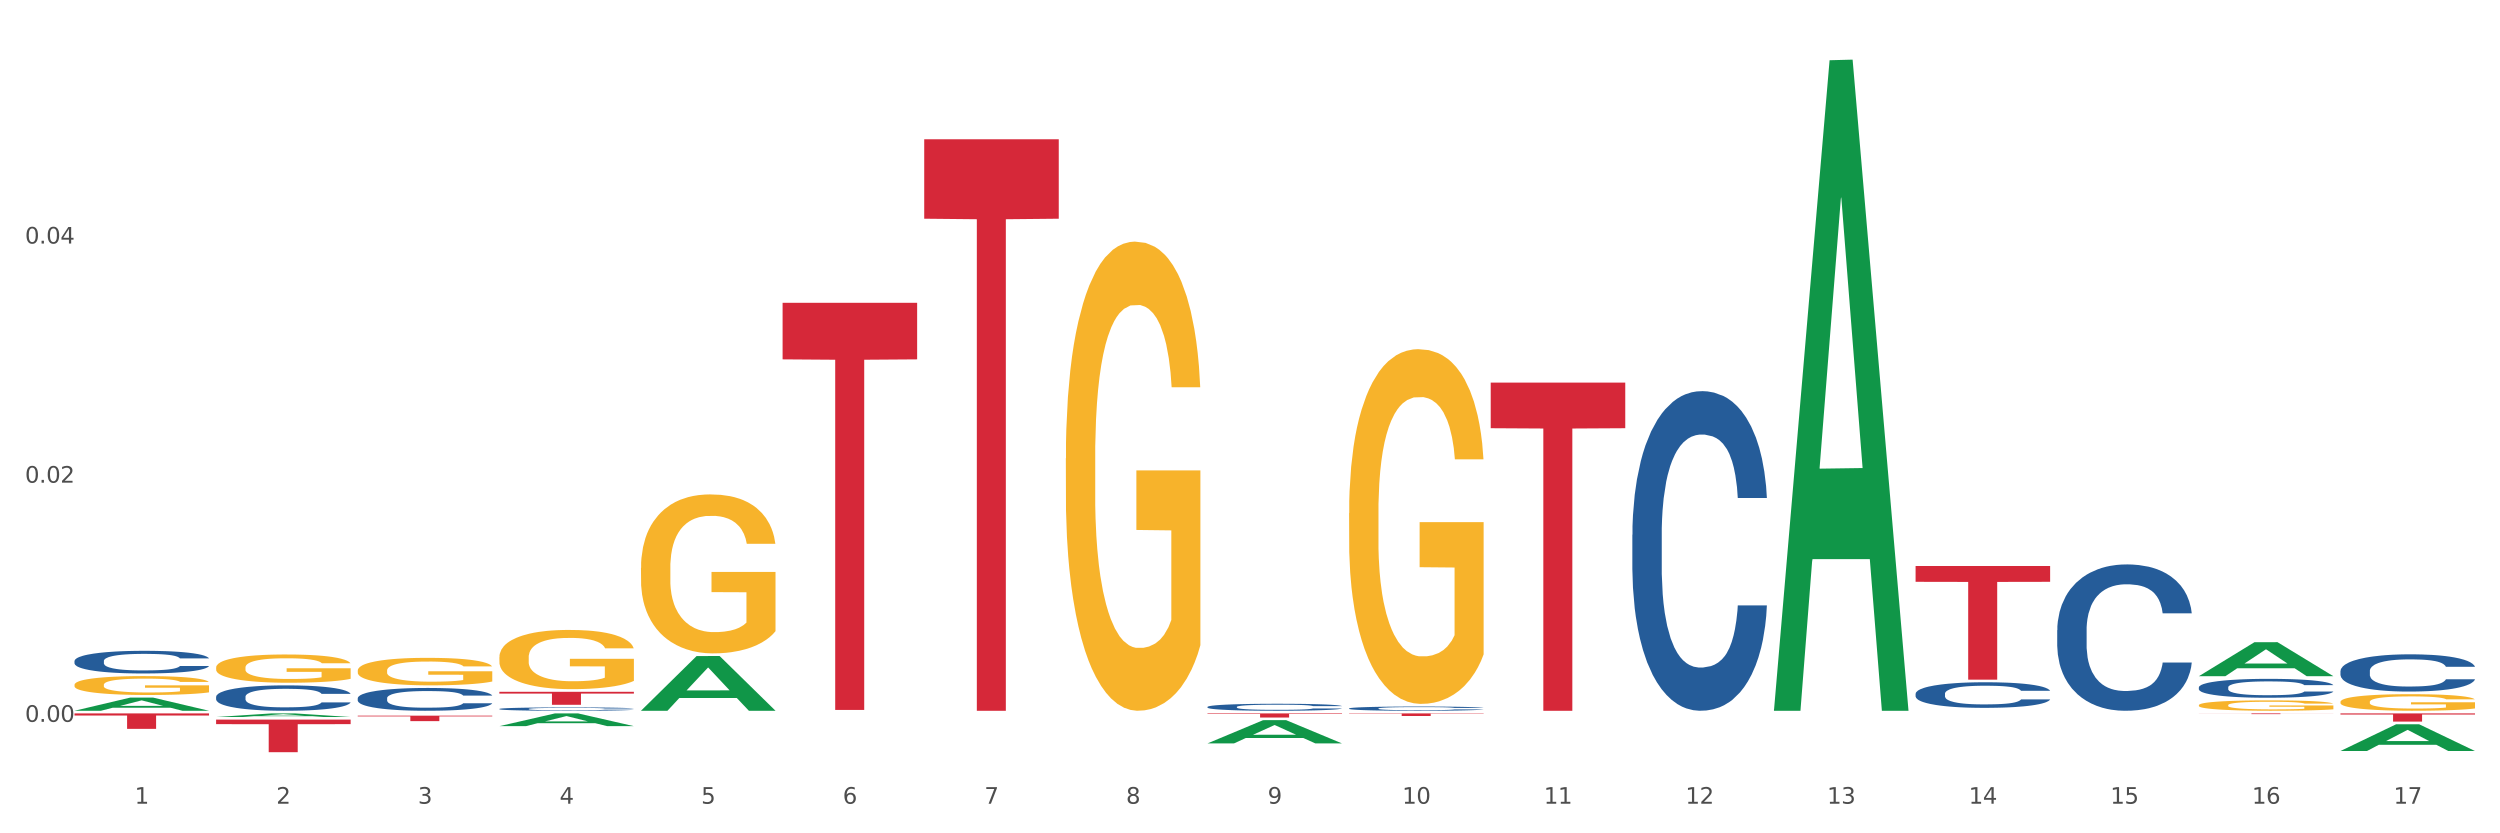 <?xml version="1.0" encoding="utf-8" standalone="no"?>
<!DOCTYPE svg PUBLIC "-//W3C//DTD SVG 1.1//EN"
  "http://www.w3.org/Graphics/SVG/1.1/DTD/svg11.dtd">
<svg xmlns:xlink="http://www.w3.org/1999/xlink" width="1080pt" height="360pt" viewBox="0 0 1080 360" xmlns="http://www.w3.org/2000/svg" version="1.1">
 <rect x="0" y="0" width="1080" height="360" fill="#333333" stroke="none"/>
 <defs>
  <style type="text/css">*{stroke-linejoin: round; stroke-linecap: butt}</style>
 </defs>
 <g id="figure_1">
  <g id="patch_1">
   <path d="M 0 360 
L 1080 360 
L 1080 0 
L 0 0 
z
" style="fill: #ffffff; stroke: #ffffff; stroke-linejoin: miter"/>
  </g>
  <g id="axes_1">
   <g id="matplotlib.axis_1">
    <g id="xtick_1">
     <g id="text_1">
      <!-- 1 -->
      <g style="fill: #4d4d4d" transform="translate(58.182 347.204) scale(0.096 -0.096)">
       <defs>
        <path id="DejaVuSans-31" d="M 794 531 
L 1825 531 
L 1825 4091 
L 703 3866 
L 703 4441 
L 1819 4666 
L 2450 4666 
L 2450 531 
L 3481 531 
L 3481 0 
L 794 0 
L 794 531 
z
" transform="scale(0.016)"/>
       </defs>
       <use xlink:href="#DejaVuSans-31"/>
      </g>
     </g>
    </g>
    <g id="xtick_2">
     <g id="text_2">
      <!-- 2 -->
      <g style="fill: #4d4d4d" transform="translate(119.364 347.204) scale(0.096 -0.096)">
       <defs>
        <path id="DejaVuSans-32" d="M 1228 531 
L 3431 531 
L 3431 0 
L 469 0 
L 469 531 
Q 828 903 1448 1529 
Q 2069 2156 2228 2338 
Q 2531 2678 2651 2914 
Q 2772 3150 2772 3378 
Q 2772 3750 2511 3984 
Q 2250 4219 1831 4219 
Q 1534 4219 1204 4116 
Q 875 4013 500 3803 
L 500 4441 
Q 881 4594 1212 4672 
Q 1544 4750 1819 4750 
Q 2544 4750 2975 4387 
Q 3406 4025 3406 3419 
Q 3406 3131 3298 2873 
Q 3191 2616 2906 2266 
Q 2828 2175 2409 1742 
Q 1991 1309 1228 531 
z
" transform="scale(0.016)"/>
       </defs>
       <use xlink:href="#DejaVuSans-32"/>
      </g>
     </g>
    </g>
    <g id="xtick_3">
     <g id="text_3">
      <!-- 3 -->
      <g style="fill: #4d4d4d" transform="translate(180.545 347.204) scale(0.096 -0.096)">
       <defs>
        <path id="DejaVuSans-33" d="M 2597 2516 
Q 3050 2419 3304 2112 
Q 3559 1806 3559 1356 
Q 3559 666 3084 287 
Q 2609 -91 1734 -91 
Q 1441 -91 1130 -33 
Q 819 25 488 141 
L 488 750 
Q 750 597 1062 519 
Q 1375 441 1716 441 
Q 2309 441 2620 675 
Q 2931 909 2931 1356 
Q 2931 1769 2642 2001 
Q 2353 2234 1838 2234 
L 1294 2234 
L 1294 2753 
L 1863 2753 
Q 2328 2753 2575 2939 
Q 2822 3125 2822 3475 
Q 2822 3834 2567 4026 
Q 2313 4219 1838 4219 
Q 1578 4219 1281 4162 
Q 984 4106 628 3988 
L 628 4550 
Q 988 4650 1302 4700 
Q 1616 4750 1894 4750 
Q 2613 4750 3031 4423 
Q 3450 4097 3450 3541 
Q 3450 3153 3228 2886 
Q 3006 2619 2597 2516 
z
" transform="scale(0.016)"/>
       </defs>
       <use xlink:href="#DejaVuSans-33"/>
      </g>
     </g>
    </g>
    <g id="xtick_4">
     <g id="text_4">
      <!-- 4 -->
      <g style="fill: #4d4d4d" transform="translate(241.726 347.204) scale(0.096 -0.096)">
       <defs>
        <path id="DejaVuSans-34" d="M 2419 4116 
L 825 1625 
L 2419 1625 
L 2419 4116 
z
M 2253 4666 
L 3047 4666 
L 3047 1625 
L 3713 1625 
L 3713 1100 
L 3047 1100 
L 3047 0 
L 2419 0 
L 2419 1100 
L 313 1100 
L 313 1709 
L 2253 4666 
z
" transform="scale(0.016)"/>
       </defs>
       <use xlink:href="#DejaVuSans-34"/>
      </g>
     </g>
    </g>
    <g id="xtick_5">
     <g id="text_5">
      <!-- 5 -->
      <g style="fill: #4d4d4d" transform="translate(302.908 347.204) scale(0.096 -0.096)">
       <defs>
        <path id="DejaVuSans-35" d="M 691 4666 
L 3169 4666 
L 3169 4134 
L 1269 4134 
L 1269 2991 
Q 1406 3038 1543 3061 
Q 1681 3084 1819 3084 
Q 2600 3084 3056 2656 
Q 3513 2228 3513 1497 
Q 3513 744 3044 326 
Q 2575 -91 1722 -91 
Q 1428 -91 1123 -41 
Q 819 9 494 109 
L 494 744 
Q 775 591 1075 516 
Q 1375 441 1709 441 
Q 2250 441 2565 725 
Q 2881 1009 2881 1497 
Q 2881 1984 2565 2268 
Q 2250 2553 1709 2553 
Q 1456 2553 1204 2497 
Q 953 2441 691 2322 
L 691 4666 
z
" transform="scale(0.016)"/>
       </defs>
       <use xlink:href="#DejaVuSans-35"/>
      </g>
     </g>
    </g>
    <g id="xtick_6">
     <g id="text_6">
      <!-- 6 -->
      <g style="fill: #4d4d4d" transform="translate(364.089 347.204) scale(0.096 -0.096)">
       <defs>
        <path id="DejaVuSans-36" d="M 2113 2584 
Q 1688 2584 1439 2293 
Q 1191 2003 1191 1497 
Q 1191 994 1439 701 
Q 1688 409 2113 409 
Q 2538 409 2786 701 
Q 3034 994 3034 1497 
Q 3034 2003 2786 2293 
Q 2538 2584 2113 2584 
z
M 3366 4563 
L 3366 3988 
Q 3128 4100 2886 4159 
Q 2644 4219 2406 4219 
Q 1781 4219 1451 3797 
Q 1122 3375 1075 2522 
Q 1259 2794 1537 2939 
Q 1816 3084 2150 3084 
Q 2853 3084 3261 2657 
Q 3669 2231 3669 1497 
Q 3669 778 3244 343 
Q 2819 -91 2113 -91 
Q 1303 -91 875 529 
Q 447 1150 447 2328 
Q 447 3434 972 4092 
Q 1497 4750 2381 4750 
Q 2619 4750 2861 4703 
Q 3103 4656 3366 4563 
z
" transform="scale(0.016)"/>
       </defs>
       <use xlink:href="#DejaVuSans-36"/>
      </g>
     </g>
    </g>
    <g id="xtick_7">
     <g id="text_7">
      <!-- 7 -->
      <g style="fill: #4d4d4d" transform="translate(425.271 347.204) scale(0.096 -0.096)">
       <defs>
        <path id="DejaVuSans-37" d="M 525 4666 
L 3525 4666 
L 3525 4397 
L 1831 0 
L 1172 0 
L 2766 4134 
L 525 4134 
L 525 4666 
z
" transform="scale(0.016)"/>
       </defs>
       <use xlink:href="#DejaVuSans-37"/>
      </g>
     </g>
    </g>
    <g id="xtick_8">
     <g id="text_8">
      <!-- 8 -->
      <g style="fill: #4d4d4d" transform="translate(486.452 347.204) scale(0.096 -0.096)">
       <defs>
        <path id="DejaVuSans-38" d="M 2034 2216 
Q 1584 2216 1326 1975 
Q 1069 1734 1069 1313 
Q 1069 891 1326 650 
Q 1584 409 2034 409 
Q 2484 409 2743 651 
Q 3003 894 3003 1313 
Q 3003 1734 2745 1975 
Q 2488 2216 2034 2216 
z
M 1403 2484 
Q 997 2584 770 2862 
Q 544 3141 544 3541 
Q 544 4100 942 4425 
Q 1341 4750 2034 4750 
Q 2731 4750 3128 4425 
Q 3525 4100 3525 3541 
Q 3525 3141 3298 2862 
Q 3072 2584 2669 2484 
Q 3125 2378 3379 2068 
Q 3634 1759 3634 1313 
Q 3634 634 3220 271 
Q 2806 -91 2034 -91 
Q 1263 -91 848 271 
Q 434 634 434 1313 
Q 434 1759 690 2068 
Q 947 2378 1403 2484 
z
M 1172 3481 
Q 1172 3119 1398 2916 
Q 1625 2713 2034 2713 
Q 2441 2713 2670 2916 
Q 2900 3119 2900 3481 
Q 2900 3844 2670 4047 
Q 2441 4250 2034 4250 
Q 1625 4250 1398 4047 
Q 1172 3844 1172 3481 
z
" transform="scale(0.016)"/>
       </defs>
       <use xlink:href="#DejaVuSans-38"/>
      </g>
     </g>
    </g>
    <g id="xtick_9">
     <g id="text_9">
      <!-- 9 -->
      <g style="fill: #4d4d4d" transform="translate(547.634 347.204) scale(0.096 -0.096)">
       <defs>
        <path id="DejaVuSans-39" d="M 703 97 
L 703 672 
Q 941 559 1184 500 
Q 1428 441 1663 441 
Q 2288 441 2617 861 
Q 2947 1281 2994 2138 
Q 2813 1869 2534 1725 
Q 2256 1581 1919 1581 
Q 1219 1581 811 2004 
Q 403 2428 403 3163 
Q 403 3881 828 4315 
Q 1253 4750 1959 4750 
Q 2769 4750 3195 4129 
Q 3622 3509 3622 2328 
Q 3622 1225 3098 567 
Q 2575 -91 1691 -91 
Q 1453 -91 1209 -44 
Q 966 3 703 97 
z
M 1959 2075 
Q 2384 2075 2632 2365 
Q 2881 2656 2881 3163 
Q 2881 3666 2632 3958 
Q 2384 4250 1959 4250 
Q 1534 4250 1286 3958 
Q 1038 3666 1038 3163 
Q 1038 2656 1286 2365 
Q 1534 2075 1959 2075 
z
" transform="scale(0.016)"/>
       </defs>
       <use xlink:href="#DejaVuSans-39"/>
      </g>
     </g>
    </g>
    <g id="xtick_10">
     <g id="text_10">
      <!-- 10 -->
      <g style="fill: #4d4d4d" transform="translate(605.761 347.204) scale(0.096 -0.096)">
       <defs>
        <path id="DejaVuSans-30" d="M 2034 4250 
Q 1547 4250 1301 3770 
Q 1056 3291 1056 2328 
Q 1056 1369 1301 889 
Q 1547 409 2034 409 
Q 2525 409 2770 889 
Q 3016 1369 3016 2328 
Q 3016 3291 2770 3770 
Q 2525 4250 2034 4250 
z
M 2034 4750 
Q 2819 4750 3233 4129 
Q 3647 3509 3647 2328 
Q 3647 1150 3233 529 
Q 2819 -91 2034 -91 
Q 1250 -91 836 529 
Q 422 1150 422 2328 
Q 422 3509 836 4129 
Q 1250 4750 2034 4750 
z
" transform="scale(0.016)"/>
       </defs>
       <use xlink:href="#DejaVuSans-31"/>
       <use xlink:href="#DejaVuSans-30" transform="translate(63.623 0)"/>
      </g>
     </g>
    </g>
    <g id="xtick_11">
     <g id="text_11">
      <!-- 11 -->
      <g style="fill: #4d4d4d" transform="translate(666.942 347.204) scale(0.096 -0.096)">
       <use xlink:href="#DejaVuSans-31"/>
       <use xlink:href="#DejaVuSans-31" transform="translate(63.623 0)"/>
      </g>
     </g>
    </g>
    <g id="xtick_12">
     <g id="text_12">
      <!-- 12 -->
      <g style="fill: #4d4d4d" transform="translate(728.124 347.204) scale(0.096 -0.096)">
       <use xlink:href="#DejaVuSans-31"/>
       <use xlink:href="#DejaVuSans-32" transform="translate(63.623 0)"/>
      </g>
     </g>
    </g>
    <g id="xtick_13">
     <g id="text_13">
      <!-- 13 -->
      <g style="fill: #4d4d4d" transform="translate(789.305 347.204) scale(0.096 -0.096)">
       <use xlink:href="#DejaVuSans-31"/>
       <use xlink:href="#DejaVuSans-33" transform="translate(63.623 0)"/>
      </g>
     </g>
    </g>
    <g id="xtick_14">
     <g id="text_14">
      <!-- 14 -->
      <g style="fill: #4d4d4d" transform="translate(850.487 347.204) scale(0.096 -0.096)">
       <use xlink:href="#DejaVuSans-31"/>
       <use xlink:href="#DejaVuSans-34" transform="translate(63.623 0)"/>
      </g>
     </g>
    </g>
    <g id="xtick_15">
     <g id="text_15">
      <!-- 15 -->
      <g style="fill: #4d4d4d" transform="translate(911.668 347.204) scale(0.096 -0.096)">
       <use xlink:href="#DejaVuSans-31"/>
       <use xlink:href="#DejaVuSans-35" transform="translate(63.623 0)"/>
      </g>
     </g>
    </g>
    <g id="xtick_16">
     <g id="text_16">
      <!-- 16 -->
      <g style="fill: #4d4d4d" transform="translate(972.849 347.204) scale(0.096 -0.096)">
       <use xlink:href="#DejaVuSans-31"/>
       <use xlink:href="#DejaVuSans-36" transform="translate(63.623 0)"/>
      </g>
     </g>
    </g>
    <g id="xtick_17">
     <g id="text_17">
      <!-- 17 -->
      <g style="fill: #4d4d4d" transform="translate(1034.031 347.204) scale(0.096 -0.096)">
       <use xlink:href="#DejaVuSans-31"/>
       <use xlink:href="#DejaVuSans-37" transform="translate(63.623 0)"/>
      </g>
     </g>
    </g>
    <g id="xtick_18"/>
    <g id="xtick_19"/>
    <g id="xtick_20"/>
    <g id="xtick_21"/>
    <g id="xtick_22"/>
    <g id="xtick_23"/>
    <g id="xtick_24"/>
    <g id="xtick_25"/>
    <g id="xtick_26"/>
    <g id="xtick_27"/>
    <g id="xtick_28"/>
    <g id="xtick_29"/>
    <g id="xtick_30"/>
    <g id="xtick_31"/>
    <g id="xtick_32"/>
    <g id="xtick_33"/>
   </g>
   <g id="matplotlib.axis_2">
    <g id="ytick_1">
     <g id="text_18">
      <!-- 0.00 -->
      <g style="fill: #4d4d4d" transform="translate(10.8 311.829) scale(0.096 -0.096)">
       <defs>
        <path id="DejaVuSans-2e" d="M 684 794 
L 1344 794 
L 1344 0 
L 684 0 
L 684 794 
z
" transform="scale(0.016)"/>
       </defs>
       <use xlink:href="#DejaVuSans-30"/>
       <use xlink:href="#DejaVuSans-2e" transform="translate(63.623 0)"/>
       <use xlink:href="#DejaVuSans-30" transform="translate(95.41 0)"/>
       <use xlink:href="#DejaVuSans-30" transform="translate(159.033 0)"/>
      </g>
     </g>
    </g>
    <g id="ytick_2">
     <g id="text_19">
      <!-- 0.02 -->
      <g style="fill: #4d4d4d" transform="translate(10.8 208.525) scale(0.096 -0.096)">
       <use xlink:href="#DejaVuSans-30"/>
       <use xlink:href="#DejaVuSans-2e" transform="translate(63.623 0)"/>
       <use xlink:href="#DejaVuSans-30" transform="translate(95.41 0)"/>
       <use xlink:href="#DejaVuSans-32" transform="translate(159.033 0)"/>
      </g>
     </g>
    </g>
    <g id="ytick_3">
     <g id="text_20">
      <!-- 0.04 -->
      <g style="fill: #4d4d4d" transform="translate(10.8 105.221) scale(0.096 -0.096)">
       <use xlink:href="#DejaVuSans-30"/>
       <use xlink:href="#DejaVuSans-2e" transform="translate(63.623 0)"/>
       <use xlink:href="#DejaVuSans-30" transform="translate(95.41 0)"/>
       <use xlink:href="#DejaVuSans-34" transform="translate(159.033 0)"/>
      </g>
     </g>
    </g>
    <g id="ytick_4"/>
    <g id="ytick_5"/>
    <g id="ytick_6"/>
   </g>
   <g id="PolyCollection_1">
    <path d="M 582.808 308.182 
L 640.93 308.182 
L 640.93 308.339 
L 618.067 308.34 
L 618.067 309.311 
L 605.533 309.311 
L 605.533 308.34 
L 582.808 308.339 
L 582.808 308.183 
L 582.808 308.182 
z
" clip-path="url(#pbb497ce489)" style="fill: #d62839"/>
    <path d="M 827.533 244.524 
L 885.656 244.524 
L 885.656 251.344 
L 862.792 251.39 
L 862.792 293.603 
L 850.259 293.603 
L 850.259 251.39 
L 827.533 251.344 
L 827.533 244.57 
L 827.533 244.524 
z
" clip-path="url(#pbb497ce489)" style="fill: #d62839"/>
    <path d="M 643.989 165.286 
L 702.112 165.286 
L 702.112 184.987 
L 679.248 185.12 
L 679.248 307.052 
L 666.715 307.052 
L 666.715 185.12 
L 643.989 184.987 
L 643.989 165.419 
L 643.989 165.286 
z
" clip-path="url(#pbb497ce489)" style="fill: #d62839"/>
    <path d="M 949.896 308.182 
L 1008.019 308.182 
L 1008.019 308.227 
L 985.155 308.228 
L 985.155 308.508 
L 972.622 308.508 
L 972.622 308.228 
L 949.896 308.227 
L 949.896 308.182 
L 949.896 308.182 
z
" clip-path="url(#pbb497ce489)" style="fill: #d62839"/>
    <path d="M 154.538 289.679 
L 154.606 289.668 
L 154.606 289.277 
L 154.744 288.941 
L 155.43 288.127 
L 156.459 287.454 
L 157.214 287.096 
L 157.969 286.803 
L 158.861 286.511 
L 159.959 286.207 
L 161.949 285.762 
L 163.184 285.534 
L 164.694 285.295 
L 167.439 284.948 
L 169.429 284.753 
L 171.487 284.59 
L 174.85 284.395 
L 177.046 284.308 
L 179.379 284.243 
L 182.192 284.2 
L 184.32 284.189 
L 188.986 284.221 
L 192.966 284.319 
L 194.887 284.395 
L 197.358 284.525 
L 198.661 284.612 
L 200.789 284.785 
L 202.985 285.013 
L 204.494 285.209 
L 206.759 285.577 
L 208.474 285.946 
L 210.053 286.402 
L 210.876 286.717 
L 211.494 287.01 
L 212.043 287.346 
L 212.592 287.878 
L 200.24 287.878 
L 199.759 287.498 
L 199.005 287.14 
L 197.907 286.793 
L 196.946 286.576 
L 195.299 286.304 
L 193.789 286.131 
L 192.211 286.001 
L 190.29 285.892 
L 188.78 285.838 
L 186.653 285.794 
L 182.467 285.805 
L 179.653 285.892 
L 177.732 286.001 
L 176.497 286.098 
L 175.399 286.207 
L 174.164 286.359 
L 172.723 286.586 
L 171.693 286.793 
L 170.664 287.053 
L 169.84 287.313 
L 169.086 287.617 
L 168.468 287.943 
L 167.988 288.279 
L 167.576 288.691 
L 167.233 289.375 
L 167.233 290.861 
L 167.37 291.198 
L 167.713 291.642 
L 168.125 291.979 
L 168.811 292.38 
L 169.429 292.651 
L 170.595 293.042 
L 171.899 293.368 
L 172.928 293.574 
L 173.958 293.747 
L 175.742 293.986 
L 177.732 294.181 
L 179.447 294.301 
L 181.781 294.409 
L 183.359 294.452 
L 184.731 294.474 
L 188.094 294.474 
L 190.495 294.442 
L 193.172 294.366 
L 195.23 294.268 
L 196.946 294.149 
L 198.867 293.953 
L 200.102 293.769 
L 200.102 291.501 
L 185.006 291.491 
L 185.006 289.982 
L 212.66 289.982 
L 212.66 294.409 
L 211.494 294.637 
L 210.19 294.843 
L 208.817 295.028 
L 206.759 295.255 
L 204.288 295.472 
L 202.092 295.624 
L 199.759 295.754 
L 197.014 295.874 
L 193.446 295.982 
L 191.25 296.026 
L 188.505 296.058 
L 185.28 296.069 
L 182.467 296.047 
L 179.722 295.993 
L 176.84 295.895 
L 174.026 295.754 
L 171.899 295.613 
L 169.772 295.44 
L 167.507 295.212 
L 165.723 294.995 
L 164.351 294.8 
L 162.841 294.55 
L 161.194 294.225 
L 159.959 293.932 
L 158.861 293.628 
L 157.694 293.237 
L 156.871 292.901 
L 156.048 292.478 
L 155.567 292.163 
L 155.018 291.675 
L 154.606 290.991 
L 154.538 289.679 
z
" clip-path="url(#pbb497ce489)" style="fill: #f7b32b"/>
    <path d="M 215.719 283.954 
L 215.788 283.931 
L 215.788 283.09 
L 215.925 282.365 
L 216.611 280.613 
L 217.641 279.164 
L 218.395 278.392 
L 219.15 277.761 
L 220.042 277.13 
L 221.14 276.476 
L 223.13 275.518 
L 224.366 275.027 
L 225.875 274.513 
L 228.62 273.765 
L 230.61 273.344 
L 232.669 272.994 
L 236.031 272.573 
L 238.227 272.386 
L 240.56 272.246 
L 243.374 272.153 
L 245.501 272.129 
L 250.167 272.199 
L 254.147 272.41 
L 256.069 272.573 
L 258.539 272.854 
L 259.843 273.041 
L 261.97 273.415 
L 264.166 273.905 
L 265.676 274.326 
L 267.94 275.121 
L 269.656 275.915 
L 271.234 276.897 
L 272.057 277.574 
L 272.675 278.205 
L 273.224 278.93 
L 273.773 280.075 
L 261.421 280.075 
L 260.941 279.257 
L 260.186 278.486 
L 259.088 277.738 
L 258.127 277.271 
L 256.48 276.686 
L 254.971 276.312 
L 253.392 276.032 
L 251.471 275.798 
L 249.961 275.681 
L 247.834 275.588 
L 243.648 275.611 
L 240.835 275.798 
L 238.913 276.032 
L 237.678 276.242 
L 236.58 276.476 
L 235.345 276.803 
L 233.904 277.294 
L 232.875 277.738 
L 231.845 278.299 
L 231.022 278.86 
L 230.267 279.514 
L 229.649 280.215 
L 229.169 280.94 
L 228.757 281.828 
L 228.414 283.3 
L 228.414 286.502 
L 228.551 287.226 
L 228.895 288.184 
L 229.306 288.909 
L 229.993 289.774 
L 230.61 290.358 
L 231.777 291.199 
L 233.08 291.9 
L 234.11 292.344 
L 235.139 292.718 
L 236.923 293.232 
L 238.913 293.653 
L 240.629 293.91 
L 242.962 294.144 
L 244.54 294.237 
L 245.913 294.284 
L 249.275 294.284 
L 251.677 294.214 
L 254.353 294.05 
L 256.412 293.84 
L 258.127 293.583 
L 260.049 293.162 
L 261.284 292.765 
L 261.284 287.881 
L 246.187 287.857 
L 246.187 284.609 
L 273.842 284.609 
L 273.842 294.144 
L 272.675 294.634 
L 271.371 295.078 
L 269.999 295.476 
L 267.94 295.967 
L 265.47 296.434 
L 263.274 296.761 
L 260.941 297.042 
L 258.196 297.299 
L 254.628 297.532 
L 252.432 297.626 
L 249.687 297.696 
L 246.462 297.719 
L 243.648 297.673 
L 240.903 297.556 
L 238.021 297.345 
L 235.208 297.042 
L 233.08 296.738 
L 230.953 296.364 
L 228.689 295.873 
L 226.905 295.406 
L 225.532 294.985 
L 224.022 294.447 
L 222.376 293.746 
L 221.14 293.115 
L 220.042 292.461 
L 218.876 291.62 
L 218.052 290.895 
L 217.229 289.984 
L 216.749 289.306 
L 216.2 288.254 
L 215.788 286.782 
L 215.719 283.954 
z
" clip-path="url(#pbb497ce489)" style="fill: #f7b32b"/>
    <path d="M 1011.078 308.182 
L 1069.2 308.182 
L 1069.2 308.677 
L 1046.337 308.681 
L 1046.337 311.745 
L 1033.803 311.745 
L 1033.803 308.681 
L 1011.078 308.677 
L 1011.078 308.185 
L 1011.078 308.182 
z
" clip-path="url(#pbb497ce489)" style="fill: #d62839"/>
    <path d="M 32.175 307.042 
L 32.235 307.036 
L 56.203 301.373 
L 66.15 301.368 
L 90.297 307.052 
L 78.793 307.052 
L 73.58 305.729 
L 48.833 305.729 
L 48.653 305.75 
L 43.62 307.052 
L 32.175 307.052 
L 32.175 307.042 
L 51.949 304.939 
L 70.464 304.933 
L 61.296 302.58 
L 61.176 302.569 
L 61.056 302.585 
L 51.889 304.933 
L 51.949 304.939 
L 32.175 307.042 
z
" clip-path="url(#pbb497ce489)" style="fill: #109648"/>
    <path d="M 705.171 231.012 
L 705.239 230.886 
L 705.239 227.355 
L 705.445 222.563 
L 706.201 213.736 
L 707.163 207.053 
L 708.812 199.234 
L 709.705 195.956 
L 710.873 192.299 
L 713.277 186.372 
L 716.026 181.328 
L 717.949 178.554 
L 719.392 176.788 
L 722.621 173.636 
L 724.476 172.248 
L 726.4 171.113 
L 728.049 170.357 
L 730.797 169.474 
L 732.995 169.096 
L 735.537 168.97 
L 737.667 169.096 
L 740.484 169.6 
L 744.606 171.113 
L 746.186 171.996 
L 748.316 173.509 
L 750.514 175.527 
L 752.301 177.545 
L 754.362 180.445 
L 756.491 184.228 
L 758.552 189.02 
L 759.995 193.434 
L 761.163 198.099 
L 762.194 203.774 
L 762.949 209.953 
L 763.293 215.123 
L 750.72 215.123 
L 750.377 210.458 
L 749.69 205.413 
L 749.003 202.009 
L 748.247 199.234 
L 747.079 196.082 
L 746.049 194.064 
L 744.331 191.668 
L 742.751 190.155 
L 741.446 189.272 
L 739.865 188.516 
L 736.499 187.759 
L 734.094 187.759 
L 732.583 188.011 
L 730.728 188.642 
L 729.148 189.524 
L 727.293 191.038 
L 725.85 192.677 
L 724.407 194.821 
L 723.583 196.334 
L 722.346 199.108 
L 721.522 201.378 
L 720.423 205.287 
L 719.804 208.062 
L 718.705 215.249 
L 718.224 220.546 
L 718.018 224.203 
L 717.881 228.238 
L 717.881 247.91 
L 718.293 256.737 
L 718.636 260.52 
L 719.186 264.808 
L 720.216 270.356 
L 721.728 275.779 
L 723.308 279.688 
L 724.613 282.084 
L 725.85 283.85 
L 727.087 285.237 
L 728.598 286.498 
L 729.835 287.254 
L 731.69 288.011 
L 733.888 288.389 
L 735.606 288.389 
L 739.11 287.759 
L 740.69 287.128 
L 742.201 286.245 
L 743.85 284.858 
L 745.155 283.345 
L 745.911 282.21 
L 747.148 279.814 
L 748.11 277.292 
L 748.934 274.392 
L 749.484 271.87 
L 750.102 268.087 
L 750.583 263.799 
L 750.72 261.529 
L 763.293 261.529 
L 763.018 266.069 
L 762.537 270.483 
L 761.575 276.409 
L 760.82 279.814 
L 759.652 283.976 
L 758.415 287.506 
L 756.697 291.416 
L 755.117 294.316 
L 753.468 296.838 
L 751.682 299.108 
L 748.453 302.261 
L 747.285 303.143 
L 744.812 304.656 
L 742.888 305.539 
L 740.071 306.422 
L 737.186 306.926 
L 734.163 307.052 
L 731.484 306.8 
L 728.529 306.044 
L 726.674 305.287 
L 724.613 304.152 
L 722.209 302.387 
L 719.942 300.243 
L 717.812 297.721 
L 715.819 294.82 
L 713.965 291.542 
L 711.56 286.119 
L 709.774 280.823 
L 708.468 275.905 
L 707.575 271.744 
L 706.682 266.447 
L 706.201 262.79 
L 705.445 253.963 
L 705.171 245.766 
L 705.171 231.012 
z
" clip-path="url(#pbb497ce489)" style="fill: #255c99"/>
    <path d="M 93.356 309.749 
L 93.416 309.747 
L 117.384 308.184 
L 127.331 308.182 
L 151.479 309.752 
L 139.974 309.752 
L 134.761 309.386 
L 110.014 309.386 
L 109.834 309.392 
L 104.801 309.752 
L 93.356 309.752 
L 93.356 309.749 
L 113.13 309.168 
L 131.645 309.167 
L 122.478 308.517 
L 122.358 308.514 
L 122.238 308.518 
L 113.07 309.167 
L 113.13 309.168 
L 93.356 309.749 
z
" clip-path="url(#pbb497ce489)" style="fill: #109648"/>
    <path d="M 827.533 299.702 
L 827.602 299.692 
L 827.602 299.41 
L 827.808 299.026 
L 828.564 298.319 
L 829.526 297.783 
L 831.175 297.157 
L 832.068 296.894 
L 833.236 296.601 
L 835.64 296.126 
L 838.388 295.722 
L 840.312 295.5 
L 841.755 295.359 
L 844.984 295.106 
L 846.839 294.995 
L 848.762 294.904 
L 850.411 294.843 
L 853.159 294.773 
L 855.358 294.742 
L 857.9 294.732 
L 860.03 294.742 
L 862.847 294.783 
L 866.969 294.904 
L 868.549 294.975 
L 870.679 295.096 
L 872.877 295.258 
L 874.663 295.419 
L 876.724 295.652 
L 878.854 295.955 
L 880.915 296.339 
L 882.358 296.692 
L 883.526 297.066 
L 884.557 297.52 
L 885.312 298.015 
L 885.656 298.43 
L 873.083 298.43 
L 872.74 298.056 
L 872.053 297.652 
L 871.366 297.379 
L 870.61 297.157 
L 869.442 296.904 
L 868.411 296.743 
L 866.694 296.551 
L 865.114 296.429 
L 863.808 296.359 
L 862.228 296.298 
L 858.862 296.238 
L 856.457 296.238 
L 854.946 296.258 
L 853.091 296.308 
L 851.511 296.379 
L 849.656 296.5 
L 848.213 296.632 
L 846.77 296.803 
L 845.946 296.924 
L 844.709 297.147 
L 843.885 297.329 
L 842.785 297.642 
L 842.167 297.864 
L 841.068 298.44 
L 840.587 298.864 
L 840.381 299.157 
L 840.243 299.48 
L 840.243 301.056 
L 840.656 301.763 
L 840.999 302.066 
L 841.549 302.41 
L 842.579 302.854 
L 844.091 303.289 
L 845.671 303.602 
L 846.976 303.794 
L 848.213 303.935 
L 849.45 304.046 
L 850.961 304.147 
L 852.198 304.208 
L 854.053 304.269 
L 856.251 304.299 
L 857.969 304.299 
L 861.472 304.248 
L 863.053 304.198 
L 864.564 304.127 
L 866.213 304.016 
L 867.518 303.895 
L 868.274 303.804 
L 869.511 303.612 
L 870.472 303.41 
L 871.297 303.178 
L 871.847 302.975 
L 872.465 302.672 
L 872.946 302.329 
L 873.083 302.147 
L 885.656 302.147 
L 885.381 302.511 
L 884.9 302.864 
L 883.938 303.339 
L 883.182 303.612 
L 882.015 303.945 
L 880.778 304.228 
L 879.06 304.541 
L 877.48 304.774 
L 875.831 304.976 
L 874.045 305.158 
L 870.816 305.41 
L 869.648 305.481 
L 867.175 305.602 
L 865.251 305.673 
L 862.434 305.743 
L 859.549 305.784 
L 856.526 305.794 
L 853.846 305.774 
L 850.892 305.713 
L 849.037 305.652 
L 846.976 305.562 
L 844.572 305.42 
L 842.304 305.248 
L 840.175 305.046 
L 838.182 304.814 
L 836.327 304.551 
L 833.923 304.117 
L 832.136 303.693 
L 830.831 303.299 
L 829.938 302.965 
L 829.045 302.541 
L 828.564 302.248 
L 827.808 301.541 
L 827.533 300.884 
L 827.533 299.702 
z
" clip-path="url(#pbb497ce489)" style="fill: #255c99"/>
    <path d="M 1011.078 324.423 
L 1011.138 324.412 
L 1035.106 312.885 
L 1045.052 312.874 
L 1069.2 324.445 
L 1057.695 324.445 
L 1052.482 321.75 
L 1027.735 321.75 
L 1027.556 321.794 
L 1022.522 324.445 
L 1011.078 324.445 
L 1011.078 324.423 
L 1030.851 320.143 
L 1049.366 320.132 
L 1040.199 315.341 
L 1040.079 315.319 
L 1039.959 315.351 
L 1030.791 320.132 
L 1030.851 320.143 
L 1011.078 324.423 
z
" clip-path="url(#pbb497ce489)" style="fill: #109648"/>
    <path d="M 154.538 301.626 
L 154.607 301.617 
L 154.607 301.365 
L 154.813 301.023 
L 155.568 300.393 
L 156.53 299.916 
L 158.179 299.358 
L 159.072 299.125 
L 160.24 298.864 
L 162.645 298.441 
L 165.393 298.081 
L 167.317 297.883 
L 168.759 297.757 
L 171.988 297.532 
L 173.843 297.433 
L 175.767 297.352 
L 177.416 297.298 
L 180.164 297.235 
L 182.362 297.208 
L 184.904 297.199 
L 187.034 297.208 
L 189.851 297.244 
L 193.973 297.352 
L 195.553 297.415 
L 197.683 297.523 
L 199.882 297.667 
L 201.668 297.811 
L 203.729 298.018 
L 205.859 298.288 
L 207.92 298.63 
L 209.362 298.945 
L 210.53 299.277 
L 211.561 299.682 
L 212.317 300.123 
L 212.66 300.492 
L 200.088 300.492 
L 199.744 300.159 
L 199.057 299.799 
L 198.37 299.556 
L 197.614 299.358 
L 196.446 299.134 
L 195.416 298.99 
L 193.698 298.819 
L 192.118 298.711 
L 190.813 298.648 
L 189.233 298.594 
L 185.866 298.54 
L 183.462 298.54 
L 181.95 298.558 
L 180.095 298.603 
L 178.515 298.666 
L 176.66 298.774 
L 175.217 298.891 
L 173.775 299.044 
L 172.95 299.152 
L 171.713 299.349 
L 170.889 299.511 
L 169.79 299.79 
L 169.171 299.988 
L 168.072 300.501 
L 167.591 300.879 
L 167.385 301.14 
L 167.248 301.428 
L 167.248 302.832 
L 167.66 303.462 
L 168.004 303.732 
L 168.553 304.038 
L 169.584 304.434 
L 171.095 304.821 
L 172.675 305.1 
L 173.981 305.271 
L 175.217 305.397 
L 176.454 305.496 
L 177.965 305.586 
L 179.202 305.64 
L 181.057 305.694 
L 183.255 305.721 
L 184.973 305.721 
L 188.477 305.676 
L 190.057 305.631 
L 191.568 305.568 
L 193.217 305.469 
L 194.523 305.361 
L 195.278 305.28 
L 196.515 305.109 
L 197.477 304.929 
L 198.301 304.722 
L 198.851 304.542 
L 199.469 304.272 
L 199.95 303.966 
L 200.088 303.804 
L 212.66 303.804 
L 212.385 304.128 
L 211.904 304.443 
L 210.943 304.866 
L 210.187 305.109 
L 209.019 305.406 
L 207.782 305.658 
L 206.065 305.937 
L 204.485 306.144 
L 202.836 306.324 
L 201.049 306.486 
L 197.82 306.71 
L 196.652 306.773 
L 194.179 306.881 
L 192.256 306.944 
L 189.439 307.007 
L 186.553 307.043 
L 183.53 307.052 
L 180.851 307.034 
L 177.897 306.98 
L 176.042 306.926 
L 173.981 306.845 
L 171.576 306.719 
L 169.309 306.567 
L 167.179 306.387 
L 165.187 306.18 
L 163.332 305.946 
L 160.927 305.559 
L 159.141 305.181 
L 157.836 304.83 
L 156.942 304.533 
L 156.049 304.155 
L 155.568 303.894 
L 154.813 303.264 
L 154.538 302.679 
L 154.538 301.626 
z
" clip-path="url(#pbb497ce489)" style="fill: #255c99"/>
    <path d="M 215.719 306.25 
L 215.788 306.249 
L 215.788 306.212 
L 215.994 306.161 
L 216.75 306.068 
L 217.712 305.997 
L 219.36 305.915 
L 220.254 305.88 
L 221.422 305.842 
L 223.826 305.779 
L 226.574 305.726 
L 228.498 305.697 
L 229.941 305.678 
L 233.17 305.645 
L 235.025 305.63 
L 236.948 305.618 
L 238.597 305.61 
L 241.345 305.601 
L 243.544 305.597 
L 246.086 305.595 
L 248.216 305.597 
L 251.032 305.602 
L 255.155 305.618 
L 256.735 305.627 
L 258.864 305.643 
L 261.063 305.665 
L 262.849 305.686 
L 264.91 305.717 
L 267.04 305.756 
L 269.101 305.807 
L 270.544 305.854 
L 271.712 305.903 
L 272.742 305.963 
L 273.498 306.028 
L 273.842 306.082 
L 261.269 306.082 
L 260.926 306.033 
L 260.238 305.98 
L 259.551 305.944 
L 258.796 305.915 
L 257.628 305.882 
L 256.597 305.86 
L 254.88 305.835 
L 253.3 305.819 
L 251.994 305.81 
L 250.414 305.802 
L 247.048 305.794 
L 244.643 305.794 
L 243.132 305.796 
L 241.277 305.803 
L 239.696 305.812 
L 237.841 305.828 
L 236.399 305.846 
L 234.956 305.868 
L 234.132 305.884 
L 232.895 305.913 
L 232.07 305.937 
L 230.971 305.979 
L 230.353 306.008 
L 229.254 306.084 
L 228.773 306.14 
L 228.567 306.178 
L 228.429 306.221 
L 228.429 306.428 
L 228.841 306.522 
L 229.185 306.561 
L 229.735 306.607 
L 230.765 306.665 
L 232.277 306.722 
L 233.857 306.764 
L 235.162 306.789 
L 236.399 306.808 
L 237.635 306.822 
L 239.147 306.836 
L 240.383 306.844 
L 242.238 306.852 
L 244.437 306.856 
L 246.154 306.856 
L 249.658 306.849 
L 251.238 306.842 
L 252.75 306.833 
L 254.399 306.818 
L 255.704 306.802 
L 256.46 306.79 
L 257.696 306.765 
L 258.658 306.738 
L 259.483 306.708 
L 260.032 306.681 
L 260.651 306.641 
L 261.132 306.596 
L 261.269 306.572 
L 273.842 306.572 
L 273.567 306.62 
L 273.086 306.667 
L 272.124 306.729 
L 271.368 306.765 
L 270.2 306.809 
L 268.964 306.846 
L 267.246 306.887 
L 265.666 306.918 
L 264.017 306.945 
L 262.231 306.969 
L 259.002 307.002 
L 257.834 307.011 
L 255.361 307.027 
L 253.437 307.036 
L 250.62 307.046 
L 247.735 307.051 
L 244.712 307.052 
L 242.032 307.05 
L 239.078 307.042 
L 237.223 307.034 
L 235.162 307.022 
L 232.757 307.003 
L 230.49 306.981 
L 228.361 306.954 
L 226.368 306.923 
L 224.513 306.889 
L 222.109 306.832 
L 220.322 306.776 
L 219.017 306.724 
L 218.124 306.68 
L 217.231 306.624 
L 216.75 306.585 
L 215.994 306.492 
L 215.719 306.406 
L 215.719 306.25 
z
" clip-path="url(#pbb497ce489)" style="fill: #255c99"/>
    <path d="M 93.356 301.009 
L 93.425 300.999 
L 93.425 300.719 
L 93.631 300.338 
L 94.387 299.636 
L 95.349 299.105 
L 96.998 298.484 
L 97.891 298.223 
L 99.059 297.933 
L 101.463 297.462 
L 104.211 297.061 
L 106.135 296.84 
L 107.578 296.7 
L 110.807 296.45 
L 112.662 296.339 
L 114.585 296.249 
L 116.234 296.189 
L 118.982 296.119 
L 121.181 296.089 
L 123.723 296.079 
L 125.853 296.089 
L 128.67 296.129 
L 132.792 296.249 
L 134.372 296.319 
L 136.502 296.44 
L 138.7 296.6 
L 140.486 296.76 
L 142.547 296.991 
L 144.677 297.291 
L 146.738 297.672 
L 148.181 298.023 
L 149.349 298.394 
L 150.38 298.845 
L 151.135 299.336 
L 151.479 299.747 
L 138.906 299.747 
L 138.563 299.376 
L 137.876 298.975 
L 137.189 298.704 
L 136.433 298.484 
L 135.265 298.233 
L 134.234 298.073 
L 132.517 297.883 
L 130.937 297.762 
L 129.631 297.692 
L 128.051 297.632 
L 124.685 297.572 
L 122.28 297.572 
L 120.769 297.592 
L 118.914 297.642 
L 117.334 297.712 
L 115.479 297.833 
L 114.036 297.963 
L 112.593 298.133 
L 111.769 298.253 
L 110.532 298.474 
L 109.708 298.654 
L 108.608 298.965 
L 107.99 299.185 
L 106.891 299.757 
L 106.41 300.178 
L 106.204 300.468 
L 106.066 300.789 
L 106.066 302.352 
L 106.479 303.054 
L 106.822 303.354 
L 107.372 303.695 
L 108.402 304.136 
L 109.914 304.567 
L 111.494 304.878 
L 112.799 305.068 
L 114.036 305.208 
L 115.273 305.319 
L 116.784 305.419 
L 118.021 305.479 
L 119.876 305.539 
L 122.074 305.569 
L 123.792 305.569 
L 127.295 305.519 
L 128.876 305.469 
L 130.387 305.399 
L 132.036 305.289 
L 133.341 305.168 
L 134.097 305.078 
L 135.334 304.888 
L 136.296 304.687 
L 137.12 304.457 
L 137.67 304.256 
L 138.288 303.956 
L 138.769 303.615 
L 138.906 303.435 
L 151.479 303.435 
L 151.204 303.795 
L 150.723 304.146 
L 149.761 304.617 
L 149.005 304.888 
L 147.838 305.218 
L 146.601 305.499 
L 144.883 305.81 
L 143.303 306.04 
L 141.654 306.241 
L 139.868 306.421 
L 136.639 306.672 
L 135.471 306.742 
L 132.998 306.862 
L 131.074 306.932 
L 128.257 307.002 
L 125.372 307.042 
L 122.349 307.052 
L 119.669 307.032 
L 116.715 306.972 
L 114.86 306.912 
L 112.799 306.822 
L 110.395 306.682 
L 108.127 306.511 
L 105.998 306.311 
L 104.005 306.08 
L 102.15 305.82 
L 99.746 305.389 
L 97.959 304.968 
L 96.654 304.577 
L 95.761 304.246 
L 94.868 303.825 
L 94.387 303.535 
L 93.631 302.833 
L 93.356 302.182 
L 93.356 301.009 
z
" clip-path="url(#pbb497ce489)" style="fill: #255c99"/>
    <path d="M 32.175 285.549 
L 32.244 285.54 
L 32.244 285.29 
L 32.45 284.95 
L 33.206 284.324 
L 34.167 283.85 
L 35.816 283.296 
L 36.709 283.063 
L 37.877 282.804 
L 40.282 282.384 
L 43.03 282.026 
L 44.954 281.83 
L 46.396 281.704 
L 49.625 281.481 
L 51.48 281.383 
L 53.404 281.302 
L 55.053 281.248 
L 57.801 281.186 
L 60 281.159 
L 62.542 281.15 
L 64.671 281.159 
L 67.488 281.195 
L 71.61 281.302 
L 73.19 281.365 
L 75.32 281.472 
L 77.519 281.615 
L 79.305 281.758 
L 81.366 281.964 
L 83.496 282.232 
L 85.557 282.572 
L 87 282.885 
L 88.168 283.215 
L 89.198 283.618 
L 89.954 284.056 
L 90.297 284.422 
L 77.725 284.422 
L 77.381 284.091 
L 76.694 283.734 
L 76.007 283.492 
L 75.251 283.296 
L 74.084 283.072 
L 73.053 282.929 
L 71.335 282.759 
L 69.755 282.652 
L 68.45 282.589 
L 66.87 282.536 
L 63.503 282.482 
L 61.099 282.482 
L 59.587 282.5 
L 57.732 282.545 
L 56.152 282.607 
L 54.297 282.715 
L 52.854 282.831 
L 51.412 282.983 
L 50.587 283.09 
L 49.351 283.287 
L 48.526 283.448 
L 47.427 283.725 
L 46.809 283.922 
L 45.709 284.431 
L 45.228 284.807 
L 45.022 285.066 
L 44.885 285.352 
L 44.885 286.747 
L 45.297 287.373 
L 45.641 287.641 
L 46.19 287.945 
L 47.221 288.338 
L 48.732 288.723 
L 50.312 289 
L 51.618 289.17 
L 52.854 289.295 
L 54.091 289.393 
L 55.603 289.483 
L 56.839 289.536 
L 58.694 289.59 
L 60.893 289.617 
L 62.61 289.617 
L 66.114 289.572 
L 67.694 289.527 
L 69.206 289.465 
L 70.855 289.366 
L 72.16 289.259 
L 72.916 289.179 
L 74.152 289.009 
L 75.114 288.83 
L 75.939 288.624 
L 76.488 288.446 
L 77.106 288.177 
L 77.587 287.873 
L 77.725 287.712 
L 90.297 287.712 
L 90.023 288.034 
L 89.542 288.347 
L 88.58 288.767 
L 87.824 289.009 
L 86.656 289.304 
L 85.419 289.554 
L 83.702 289.831 
L 82.122 290.037 
L 80.473 290.216 
L 78.687 290.377 
L 75.458 290.6 
L 74.29 290.663 
L 71.816 290.77 
L 69.893 290.833 
L 67.076 290.895 
L 64.19 290.931 
L 61.167 290.94 
L 58.488 290.922 
L 55.534 290.868 
L 53.679 290.815 
L 51.618 290.734 
L 49.213 290.609 
L 46.946 290.457 
L 44.816 290.278 
L 42.824 290.073 
L 40.969 289.84 
L 38.564 289.456 
L 36.778 289.08 
L 35.473 288.732 
L 34.58 288.437 
L 33.686 288.061 
L 33.206 287.802 
L 32.45 287.176 
L 32.175 286.595 
L 32.175 285.549 
z
" clip-path="url(#pbb497ce489)" style="fill: #255c99"/>
    <path d="M 521.626 305.384 
L 521.695 305.382 
L 521.695 305.304 
L 521.901 305.199 
L 522.657 305.005 
L 523.619 304.859 
L 525.268 304.687 
L 526.161 304.615 
L 527.329 304.535 
L 529.733 304.405 
L 532.481 304.294 
L 534.405 304.234 
L 535.848 304.195 
L 539.077 304.126 
L 540.932 304.095 
L 542.855 304.07 
L 544.504 304.054 
L 547.252 304.034 
L 549.451 304.026 
L 551.993 304.023 
L 554.123 304.026 
L 556.939 304.037 
L 561.062 304.07 
L 562.642 304.09 
L 564.772 304.123 
L 566.97 304.167 
L 568.756 304.211 
L 570.817 304.275 
L 572.947 304.358 
L 575.008 304.463 
L 576.451 304.56 
L 577.619 304.662 
L 578.649 304.787 
L 579.405 304.922 
L 579.749 305.036 
L 567.176 305.036 
L 566.833 304.933 
L 566.146 304.823 
L 565.459 304.748 
L 564.703 304.687 
L 563.535 304.618 
L 562.504 304.574 
L 560.787 304.521 
L 559.207 304.488 
L 557.901 304.469 
L 556.321 304.452 
L 552.955 304.436 
L 550.55 304.436 
L 549.039 304.441 
L 547.184 304.455 
L 545.604 304.474 
L 543.749 304.507 
L 542.306 304.543 
L 540.863 304.59 
L 540.039 304.624 
L 538.802 304.685 
L 537.978 304.734 
L 536.878 304.82 
L 536.26 304.881 
L 535.161 305.039 
L 534.68 305.155 
L 534.474 305.235 
L 534.336 305.324 
L 534.336 305.755 
L 534.749 305.949 
L 535.092 306.032 
L 535.642 306.126 
L 536.672 306.247 
L 538.184 306.366 
L 539.764 306.452 
L 541.069 306.505 
L 542.306 306.543 
L 543.542 306.574 
L 545.054 306.602 
L 546.291 306.618 
L 548.146 306.635 
L 550.344 306.643 
L 552.062 306.643 
L 555.565 306.629 
L 557.146 306.615 
L 558.657 306.596 
L 560.306 306.566 
L 561.611 306.532 
L 562.367 306.507 
L 563.604 306.455 
L 564.565 306.4 
L 565.39 306.336 
L 565.939 306.281 
L 566.558 306.198 
L 567.039 306.104 
L 567.176 306.054 
L 579.749 306.054 
L 579.474 306.153 
L 578.993 306.25 
L 578.031 306.38 
L 577.275 306.455 
L 576.107 306.546 
L 574.871 306.624 
L 573.153 306.709 
L 571.573 306.773 
L 569.924 306.828 
L 568.138 306.878 
L 564.909 306.947 
L 563.741 306.967 
L 561.268 307 
L 559.344 307.019 
L 556.527 307.039 
L 553.642 307.05 
L 550.619 307.052 
L 547.939 307.047 
L 544.985 307.03 
L 543.13 307.014 
L 541.069 306.989 
L 538.665 306.95 
L 536.397 306.903 
L 534.268 306.848 
L 532.275 306.784 
L 530.42 306.712 
L 528.016 306.593 
L 526.229 306.477 
L 524.924 306.369 
L 524.031 306.278 
L 523.138 306.162 
L 522.657 306.081 
L 521.901 305.888 
L 521.626 305.708 
L 521.626 305.384 
z
" clip-path="url(#pbb497ce489)" style="fill: #255c99"/>
    <path d="M 582.808 306.044 
L 582.876 306.042 
L 582.876 305.995 
L 583.083 305.932 
L 583.838 305.815 
L 584.8 305.726 
L 586.449 305.622 
L 587.342 305.579 
L 588.51 305.53 
L 590.915 305.452 
L 593.663 305.385 
L 595.586 305.348 
L 597.029 305.324 
L 600.258 305.283 
L 602.113 305.264 
L 604.037 305.249 
L 605.686 305.239 
L 608.434 305.227 
L 610.632 305.222 
L 613.174 305.221 
L 615.304 305.222 
L 618.121 305.229 
L 622.243 305.249 
L 623.823 305.261 
L 625.953 305.281 
L 628.151 305.308 
L 629.938 305.334 
L 631.999 305.373 
L 634.129 305.423 
L 636.19 305.487 
L 637.632 305.545 
L 638.8 305.607 
L 639.831 305.682 
L 640.587 305.764 
L 640.93 305.833 
L 628.358 305.833 
L 628.014 305.771 
L 627.327 305.704 
L 626.64 305.659 
L 625.884 305.622 
L 624.716 305.58 
L 623.686 305.554 
L 621.968 305.522 
L 620.388 305.502 
L 619.083 305.49 
L 617.503 305.48 
L 614.136 305.47 
L 611.732 305.47 
L 610.22 305.473 
L 608.365 305.482 
L 606.785 305.493 
L 604.93 305.513 
L 603.487 305.535 
L 602.044 305.564 
L 601.22 305.584 
L 599.983 305.621 
L 599.159 305.651 
L 598.06 305.702 
L 597.441 305.739 
L 596.342 305.835 
L 595.861 305.905 
L 595.655 305.953 
L 595.518 306.007 
L 595.518 306.268 
L 595.93 306.385 
L 596.273 306.435 
L 596.823 306.492 
L 597.854 306.566 
L 599.365 306.638 
L 600.945 306.689 
L 602.251 306.721 
L 603.487 306.745 
L 604.724 306.763 
L 606.235 306.78 
L 607.472 306.79 
L 609.327 306.8 
L 611.525 306.805 
L 613.243 306.805 
L 616.747 306.797 
L 618.327 306.788 
L 619.838 306.776 
L 621.487 306.758 
L 622.793 306.738 
L 623.548 306.723 
L 624.785 306.691 
L 625.747 306.658 
L 626.571 306.619 
L 627.121 306.586 
L 627.739 306.536 
L 628.22 306.479 
L 628.358 306.449 
L 640.93 306.449 
L 640.655 306.509 
L 640.174 306.567 
L 639.213 306.646 
L 638.457 306.691 
L 637.289 306.746 
L 636.052 306.793 
L 634.335 306.845 
L 632.754 306.883 
L 631.106 306.917 
L 629.319 306.947 
L 626.09 306.989 
L 624.922 307.001 
L 622.449 307.021 
L 620.525 307.032 
L 617.709 307.044 
L 614.823 307.051 
L 611.8 307.052 
L 609.121 307.049 
L 606.167 307.039 
L 604.312 307.029 
L 602.251 307.014 
L 599.846 306.991 
L 597.579 306.962 
L 595.449 306.929 
L 593.457 306.89 
L 591.602 306.847 
L 589.197 306.775 
L 587.411 306.705 
L 586.105 306.639 
L 585.212 306.584 
L 584.319 306.514 
L 583.838 306.465 
L 583.083 306.348 
L 582.808 306.239 
L 582.808 306.044 
z
" clip-path="url(#pbb497ce489)" style="fill: #255c99"/>
    <path d="M 32.175 308.182 
L 90.297 308.182 
L 90.297 309.113 
L 67.434 309.119 
L 67.434 314.881 
L 54.901 314.881 
L 54.901 309.119 
L 32.175 309.113 
L 32.175 308.188 
L 32.175 308.182 
z
" clip-path="url(#pbb497ce489)" style="fill: #d62839"/>
    <path d="M 949.896 292.103 
L 949.956 292.089 
L 973.924 277.428 
L 983.871 277.415 
L 1008.019 292.13 
L 996.514 292.13 
L 991.301 288.703 
L 966.554 288.703 
L 966.374 288.759 
L 961.341 292.13 
L 949.896 292.13 
L 949.896 292.103 
L 969.67 286.658 
L 988.185 286.645 
L 979.017 280.551 
L 978.897 280.523 
L 978.778 280.565 
L 969.61 286.645 
L 969.67 286.658 
L 949.896 292.103 
z
" clip-path="url(#pbb497ce489)" style="fill: #109648"/>
    <path d="M 766.352 306.524 
L 766.412 306.26 
L 790.38 26.024 
L 800.327 25.759 
L 824.474 307.052 
L 812.97 307.052 
L 807.757 241.549 
L 783.01 241.549 
L 782.83 242.606 
L 777.797 307.052 
L 766.352 307.052 
L 766.352 306.524 
L 786.126 202.459 
L 804.641 202.195 
L 795.473 85.716 
L 795.353 85.188 
L 795.233 85.98 
L 786.066 202.195 
L 786.126 202.459 
L 766.352 306.524 
z
" clip-path="url(#pbb497ce489)" style="fill: #109648"/>
    <path d="M 521.626 321.142 
L 521.686 321.132 
L 545.654 311.112 
L 555.601 311.103 
L 579.749 321.16 
L 568.244 321.16 
L 563.031 318.818 
L 538.284 318.818 
L 538.104 318.856 
L 533.071 321.16 
L 521.626 321.16 
L 521.626 321.142 
L 541.4 317.421 
L 559.915 317.411 
L 550.747 313.246 
L 550.628 313.227 
L 550.508 313.256 
L 541.34 317.411 
L 541.4 317.421 
L 521.626 321.142 
z
" clip-path="url(#pbb497ce489)" style="fill: #109648"/>
    <path d="M 32.175 295.844 
L 32.244 295.837 
L 32.244 295.568 
L 32.381 295.337 
L 33.067 294.778 
L 34.096 294.315 
L 34.851 294.069 
L 35.606 293.867 
L 36.498 293.666 
L 37.596 293.457 
L 39.586 293.151 
L 40.821 292.995 
L 42.331 292.831 
L 45.076 292.592 
L 47.066 292.458 
L 49.124 292.346 
L 52.487 292.211 
L 54.683 292.152 
L 57.016 292.107 
L 59.829 292.077 
L 61.957 292.07 
L 66.623 292.092 
L 70.603 292.159 
L 72.524 292.211 
L 74.995 292.301 
L 76.299 292.361 
L 78.426 292.48 
L 80.622 292.637 
L 82.131 292.771 
L 84.396 293.025 
L 86.111 293.278 
L 87.69 293.591 
L 88.513 293.808 
L 89.131 294.009 
L 89.68 294.24 
L 90.229 294.606 
L 77.877 294.606 
L 77.397 294.345 
L 76.642 294.099 
L 75.544 293.86 
L 74.583 293.711 
L 72.936 293.524 
L 71.426 293.405 
L 69.848 293.315 
L 67.927 293.241 
L 66.417 293.204 
L 64.29 293.174 
L 60.104 293.181 
L 57.29 293.241 
L 55.369 293.315 
L 54.134 293.383 
L 53.036 293.457 
L 51.801 293.562 
L 50.36 293.718 
L 49.33 293.86 
L 48.301 294.039 
L 47.478 294.218 
L 46.723 294.427 
L 46.105 294.651 
L 45.625 294.882 
L 45.213 295.166 
L 44.87 295.636 
L 44.87 296.658 
L 45.007 296.889 
L 45.35 297.195 
L 45.762 297.426 
L 46.448 297.702 
L 47.066 297.888 
L 48.232 298.157 
L 49.536 298.381 
L 50.566 298.523 
L 51.595 298.642 
L 53.379 298.806 
L 55.369 298.94 
L 57.085 299.022 
L 59.418 299.097 
L 60.996 299.127 
L 62.368 299.142 
L 65.731 299.142 
L 68.133 299.119 
L 70.809 299.067 
L 72.868 299 
L 74.583 298.918 
L 76.504 298.784 
L 77.74 298.657 
L 77.74 297.098 
L 62.643 297.09 
L 62.643 296.053 
L 90.297 296.053 
L 90.297 299.097 
L 89.131 299.254 
L 87.827 299.395 
L 86.455 299.522 
L 84.396 299.679 
L 81.926 299.828 
L 79.73 299.933 
L 77.397 300.022 
L 74.652 300.104 
L 71.083 300.179 
L 68.887 300.209 
L 66.143 300.231 
L 62.917 300.238 
L 60.104 300.223 
L 57.359 300.186 
L 54.477 300.119 
L 51.663 300.022 
L 49.536 299.925 
L 47.409 299.806 
L 45.144 299.649 
L 43.36 299.5 
L 41.988 299.366 
L 40.478 299.194 
L 38.831 298.97 
L 37.596 298.769 
L 36.498 298.56 
L 35.332 298.291 
L 34.508 298.06 
L 33.685 297.769 
L 33.204 297.553 
L 32.655 297.217 
L 32.244 296.747 
L 32.175 295.844 
z
" clip-path="url(#pbb497ce489)" style="fill: #f7b32b"/>
    <path d="M 93.356 288.38 
L 93.425 288.369 
L 93.425 287.967 
L 93.562 287.622 
L 94.248 286.785 
L 95.278 286.094 
L 96.033 285.726 
L 96.787 285.425 
L 97.68 285.123 
L 98.778 284.811 
L 100.768 284.354 
L 102.003 284.12 
L 103.512 283.874 
L 106.257 283.517 
L 108.247 283.317 
L 110.306 283.149 
L 113.668 282.949 
L 115.864 282.859 
L 118.197 282.793 
L 121.011 282.748 
L 123.138 282.737 
L 127.804 282.77 
L 131.784 282.871 
L 133.706 282.949 
L 136.176 283.082 
L 137.48 283.172 
L 139.607 283.35 
L 141.803 283.584 
L 143.313 283.785 
L 145.577 284.164 
L 147.293 284.544 
L 148.871 285.012 
L 149.695 285.335 
L 150.312 285.636 
L 150.861 285.982 
L 151.41 286.529 
L 139.058 286.529 
L 138.578 286.138 
L 137.823 285.77 
L 136.725 285.413 
L 135.764 285.19 
L 134.118 284.912 
L 132.608 284.733 
L 131.03 284.599 
L 129.108 284.488 
L 127.599 284.432 
L 125.471 284.387 
L 121.285 284.399 
L 118.472 284.488 
L 116.55 284.599 
L 115.315 284.7 
L 114.217 284.811 
L 112.982 284.967 
L 111.541 285.202 
L 110.512 285.413 
L 109.482 285.681 
L 108.659 285.949 
L 107.904 286.261 
L 107.287 286.596 
L 106.806 286.941 
L 106.394 287.365 
L 106.051 288.068 
L 106.051 289.596 
L 106.189 289.941 
L 106.532 290.399 
L 106.943 290.744 
L 107.63 291.157 
L 108.247 291.436 
L 109.414 291.837 
L 110.718 292.172 
L 111.747 292.384 
L 112.776 292.562 
L 114.56 292.808 
L 116.55 293.009 
L 118.266 293.131 
L 120.599 293.243 
L 122.177 293.287 
L 123.55 293.31 
L 126.912 293.31 
L 129.314 293.276 
L 131.99 293.198 
L 134.049 293.098 
L 135.764 292.975 
L 137.686 292.774 
L 138.921 292.585 
L 138.921 290.254 
L 123.824 290.243 
L 123.824 288.692 
L 151.479 288.692 
L 151.479 293.243 
L 150.312 293.477 
L 149.008 293.689 
L 147.636 293.878 
L 145.577 294.113 
L 143.107 294.336 
L 140.911 294.492 
L 138.578 294.626 
L 135.833 294.748 
L 132.265 294.86 
L 130.069 294.904 
L 127.324 294.938 
L 124.099 294.949 
L 121.285 294.927 
L 118.54 294.871 
L 115.658 294.771 
L 112.845 294.626 
L 110.718 294.481 
L 108.59 294.302 
L 106.326 294.068 
L 104.542 293.845 
L 103.169 293.644 
L 101.66 293.388 
L 100.013 293.053 
L 98.778 292.752 
L 97.68 292.44 
L 96.513 292.038 
L 95.69 291.692 
L 94.866 291.258 
L 94.386 290.934 
L 93.837 290.432 
L 93.425 289.73 
L 93.356 288.38 
z
" clip-path="url(#pbb497ce489)" style="fill: #f7b32b"/>
    <path d="M 1011.078 289.896 
L 1011.146 289.881 
L 1011.146 289.47 
L 1011.352 288.911 
L 1012.108 287.883 
L 1013.07 287.104 
L 1014.719 286.193 
L 1015.612 285.811 
L 1016.78 285.385 
L 1019.185 284.694 
L 1021.933 284.106 
L 1023.856 283.783 
L 1025.299 283.577 
L 1028.528 283.21 
L 1030.383 283.048 
L 1032.307 282.916 
L 1033.956 282.828 
L 1036.704 282.725 
L 1038.902 282.681 
L 1041.444 282.666 
L 1043.574 282.681 
L 1046.391 282.74 
L 1050.513 282.916 
L 1052.093 283.019 
L 1054.223 283.195 
L 1056.421 283.43 
L 1058.208 283.666 
L 1060.269 284.004 
L 1062.398 284.444 
L 1064.46 285.003 
L 1065.902 285.517 
L 1067.07 286.061 
L 1068.101 286.722 
L 1068.856 287.442 
L 1069.2 288.044 
L 1056.627 288.044 
L 1056.284 287.501 
L 1055.597 286.913 
L 1054.91 286.516 
L 1054.154 286.193 
L 1052.986 285.826 
L 1051.956 285.59 
L 1050.238 285.311 
L 1048.658 285.135 
L 1047.353 285.032 
L 1045.772 284.944 
L 1042.406 284.856 
L 1040.001 284.856 
L 1038.49 284.885 
L 1036.635 284.959 
L 1035.055 285.061 
L 1033.2 285.238 
L 1031.757 285.429 
L 1030.314 285.679 
L 1029.49 285.855 
L 1028.253 286.178 
L 1027.429 286.443 
L 1026.33 286.898 
L 1025.711 287.222 
L 1024.612 288.059 
L 1024.131 288.676 
L 1023.925 289.102 
L 1023.788 289.573 
L 1023.788 291.865 
L 1024.2 292.893 
L 1024.543 293.334 
L 1025.093 293.834 
L 1026.124 294.48 
L 1027.635 295.112 
L 1029.215 295.568 
L 1030.52 295.847 
L 1031.757 296.053 
L 1032.994 296.214 
L 1034.505 296.361 
L 1035.742 296.449 
L 1037.597 296.538 
L 1039.795 296.582 
L 1041.513 296.582 
L 1045.017 296.508 
L 1046.597 296.435 
L 1048.108 296.332 
L 1049.757 296.17 
L 1051.063 295.994 
L 1051.818 295.862 
L 1053.055 295.582 
L 1054.017 295.289 
L 1054.841 294.951 
L 1055.391 294.657 
L 1056.009 294.216 
L 1056.49 293.716 
L 1056.627 293.452 
L 1069.2 293.452 
L 1068.925 293.981 
L 1068.444 294.495 
L 1067.482 295.186 
L 1066.727 295.582 
L 1065.559 296.067 
L 1064.322 296.479 
L 1062.605 296.934 
L 1061.024 297.272 
L 1059.376 297.566 
L 1057.589 297.831 
L 1054.36 298.198 
L 1053.192 298.301 
L 1050.719 298.477 
L 1048.795 298.58 
L 1045.979 298.683 
L 1043.093 298.742 
L 1040.07 298.756 
L 1037.391 298.727 
L 1034.437 298.639 
L 1032.582 298.551 
L 1030.52 298.418 
L 1028.116 298.213 
L 1025.849 297.963 
L 1023.719 297.669 
L 1021.727 297.331 
L 1019.872 296.949 
L 1017.467 296.317 
L 1015.681 295.7 
L 1014.375 295.127 
L 1013.482 294.642 
L 1012.589 294.025 
L 1012.108 293.599 
L 1011.352 292.57 
L 1011.078 291.615 
L 1011.078 289.896 
z
" clip-path="url(#pbb497ce489)" style="fill: #255c99"/>
    <path d="M 949.896 296.93 
L 949.965 296.923 
L 949.965 296.714 
L 950.171 296.431 
L 950.927 295.908 
L 951.889 295.513 
L 953.537 295.05 
L 954.431 294.856 
L 955.599 294.64 
L 958.003 294.289 
L 960.751 293.991 
L 962.675 293.827 
L 964.118 293.722 
L 967.347 293.536 
L 969.202 293.454 
L 971.125 293.387 
L 972.774 293.342 
L 975.522 293.29 
L 977.721 293.267 
L 980.263 293.26 
L 982.393 293.267 
L 985.209 293.297 
L 989.331 293.387 
L 990.912 293.439 
L 993.041 293.528 
L 995.24 293.648 
L 997.026 293.767 
L 999.087 293.939 
L 1001.217 294.163 
L 1003.278 294.446 
L 1004.721 294.707 
L 1005.889 294.983 
L 1006.919 295.319 
L 1007.675 295.685 
L 1008.019 295.99 
L 995.446 295.99 
L 995.103 295.714 
L 994.415 295.416 
L 993.728 295.215 
L 992.973 295.05 
L 991.805 294.864 
L 990.774 294.745 
L 989.057 294.603 
L 987.477 294.513 
L 986.171 294.461 
L 984.591 294.416 
L 981.225 294.372 
L 978.82 294.372 
L 977.309 294.386 
L 975.454 294.424 
L 973.873 294.476 
L 972.018 294.565 
L 970.576 294.662 
L 969.133 294.789 
L 968.309 294.879 
L 967.072 295.043 
L 966.247 295.177 
L 965.148 295.409 
L 964.53 295.573 
L 963.431 295.998 
L 962.95 296.311 
L 962.744 296.528 
L 962.606 296.766 
L 962.606 297.93 
L 963.018 298.452 
L 963.362 298.676 
L 963.912 298.93 
L 964.942 299.258 
L 966.454 299.579 
L 968.034 299.81 
L 969.339 299.952 
L 970.576 300.056 
L 971.812 300.138 
L 973.324 300.213 
L 974.56 300.258 
L 976.415 300.303 
L 978.614 300.325 
L 980.331 300.325 
L 983.835 300.288 
L 985.415 300.25 
L 986.927 300.198 
L 988.576 300.116 
L 989.881 300.027 
L 990.637 299.959 
L 991.873 299.818 
L 992.835 299.668 
L 993.66 299.497 
L 994.209 299.348 
L 994.828 299.124 
L 995.309 298.87 
L 995.446 298.736 
L 1008.019 298.736 
L 1007.744 299.004 
L 1007.263 299.266 
L 1006.301 299.616 
L 1005.545 299.818 
L 1004.377 300.064 
L 1003.141 300.273 
L 1001.423 300.504 
L 999.843 300.676 
L 998.194 300.825 
L 996.408 300.959 
L 993.179 301.146 
L 992.011 301.198 
L 989.538 301.287 
L 987.614 301.34 
L 984.797 301.392 
L 981.912 301.422 
L 978.889 301.429 
L 976.209 301.414 
L 973.255 301.369 
L 971.4 301.325 
L 969.339 301.258 
L 966.934 301.153 
L 964.667 301.026 
L 962.538 300.877 
L 960.545 300.705 
L 958.69 300.511 
L 956.286 300.191 
L 954.499 299.877 
L 953.194 299.586 
L 952.301 299.34 
L 951.408 299.027 
L 950.927 298.81 
L 950.171 298.288 
L 949.896 297.803 
L 949.896 296.93 
z
" clip-path="url(#pbb497ce489)" style="fill: #255c99"/>
    <path d="M 888.715 272.235 
L 888.784 272.177 
L 888.784 270.56 
L 888.99 268.366 
L 889.745 264.324 
L 890.707 261.264 
L 892.356 257.684 
L 893.249 256.183 
L 894.417 254.508 
L 896.822 251.795 
L 899.57 249.485 
L 901.493 248.215 
L 902.936 247.406 
L 906.165 245.963 
L 908.02 245.328 
L 909.944 244.808 
L 911.593 244.461 
L 914.341 244.057 
L 916.539 243.884 
L 919.081 243.826 
L 921.211 243.884 
L 924.028 244.115 
L 928.15 244.808 
L 929.73 245.212 
L 931.86 245.905 
L 934.058 246.829 
L 935.845 247.753 
L 937.906 249.081 
L 940.036 250.813 
L 942.097 253.007 
L 943.539 255.028 
L 944.707 257.164 
L 945.738 259.763 
L 946.494 262.592 
L 946.837 264.959 
L 934.265 264.959 
L 933.921 262.823 
L 933.234 260.513 
L 932.547 258.954 
L 931.791 257.684 
L 930.623 256.241 
L 929.593 255.317 
L 927.875 254.22 
L 926.295 253.527 
L 924.99 253.123 
L 923.41 252.776 
L 920.043 252.43 
L 917.639 252.43 
L 916.127 252.545 
L 914.272 252.834 
L 912.692 253.238 
L 910.837 253.931 
L 909.394 254.682 
L 907.952 255.663 
L 907.127 256.356 
L 905.89 257.626 
L 905.066 258.666 
L 903.967 260.456 
L 903.348 261.726 
L 902.249 265.017 
L 901.768 267.442 
L 901.562 269.117 
L 901.425 270.964 
L 901.425 279.972 
L 901.837 284.014 
L 902.181 285.746 
L 902.73 287.709 
L 903.761 290.25 
L 905.272 292.733 
L 906.852 294.523 
L 908.158 295.62 
L 909.394 296.428 
L 910.631 297.063 
L 912.142 297.641 
L 913.379 297.987 
L 915.234 298.334 
L 917.432 298.507 
L 919.15 298.507 
L 922.654 298.218 
L 924.234 297.929 
L 925.745 297.525 
L 927.394 296.89 
L 928.7 296.197 
L 929.455 295.678 
L 930.692 294.58 
L 931.654 293.426 
L 932.478 292.098 
L 933.028 290.943 
L 933.646 289.211 
L 934.127 287.247 
L 934.265 286.208 
L 946.837 286.208 
L 946.562 288.287 
L 946.081 290.308 
L 945.12 293.021 
L 944.364 294.58 
L 943.196 296.486 
L 941.959 298.103 
L 940.242 299.893 
L 938.662 301.221 
L 937.013 302.375 
L 935.226 303.415 
L 931.997 304.858 
L 930.829 305.262 
L 928.356 305.955 
L 926.433 306.36 
L 923.616 306.764 
L 920.73 306.995 
L 917.707 307.052 
L 915.028 306.937 
L 912.074 306.591 
L 910.219 306.244 
L 908.158 305.724 
L 905.753 304.916 
L 903.486 303.934 
L 901.356 302.78 
L 899.364 301.452 
L 897.509 299.95 
L 895.104 297.467 
L 893.318 295.042 
L 892.013 292.79 
L 891.119 290.885 
L 890.226 288.46 
L 889.745 286.785 
L 888.99 282.744 
L 888.715 278.99 
L 888.715 272.235 
z
" clip-path="url(#pbb497ce489)" style="fill: #255c99"/>
    <path d="M 215.719 313.693 
L 215.779 313.688 
L 239.747 308.187 
L 249.694 308.182 
L 273.842 313.703 
L 262.337 313.703 
L 257.124 312.418 
L 232.377 312.418 
L 232.197 312.438 
L 227.164 313.703 
L 215.719 313.703 
L 215.719 313.693 
L 235.493 311.65 
L 254.008 311.645 
L 244.84 309.359 
L 244.72 309.349 
L 244.601 309.364 
L 235.433 311.645 
L 235.493 311.65 
L 215.719 313.693 
z
" clip-path="url(#pbb497ce489)" style="fill: #109648"/>
    <path d="M 276.901 307.008 
L 276.961 306.986 
L 300.929 283.417 
L 310.875 283.395 
L 335.023 307.052 
L 323.518 307.052 
L 318.305 301.543 
L 293.558 301.543 
L 293.379 301.632 
L 288.345 307.052 
L 276.901 307.052 
L 276.901 307.008 
L 296.674 298.256 
L 315.19 298.234 
L 306.022 288.437 
L 305.902 288.393 
L 305.782 288.46 
L 296.614 298.234 
L 296.674 298.256 
L 276.901 307.008 
z
" clip-path="url(#pbb497ce489)" style="fill: #109648"/>
    <path d="M 949.896 304.635 
L 949.965 304.631 
L 949.965 304.483 
L 950.102 304.356 
L 950.788 304.048 
L 951.818 303.794 
L 952.572 303.659 
L 953.327 303.548 
L 954.219 303.437 
L 955.317 303.322 
L 957.307 303.154 
L 958.543 303.068 
L 960.052 302.977 
L 962.797 302.846 
L 964.787 302.772 
L 966.846 302.711 
L 970.208 302.637 
L 972.404 302.604 
L 974.737 302.579 
L 977.551 302.563 
L 979.678 302.559 
L 984.344 302.571 
L 988.324 302.608 
L 990.246 302.637 
L 992.716 302.686 
L 994.02 302.719 
L 996.147 302.785 
L 998.343 302.871 
L 999.853 302.945 
L 1002.117 303.084 
L 1003.833 303.224 
L 1005.411 303.396 
L 1006.234 303.515 
L 1006.852 303.626 
L 1007.401 303.753 
L 1007.95 303.954 
L 995.598 303.954 
L 995.118 303.81 
L 994.363 303.675 
L 993.265 303.544 
L 992.304 303.462 
L 990.657 303.359 
L 989.148 303.293 
L 987.569 303.244 
L 985.648 303.203 
L 984.138 303.183 
L 982.011 303.166 
L 977.825 303.17 
L 975.012 303.203 
L 973.09 303.244 
L 971.855 303.281 
L 970.757 303.322 
L 969.522 303.38 
L 968.081 303.466 
L 967.052 303.544 
L 966.022 303.642 
L 965.199 303.741 
L 964.444 303.856 
L 963.826 303.979 
L 963.346 304.106 
L 962.934 304.262 
L 962.591 304.52 
L 962.591 305.083 
L 962.728 305.21 
L 963.072 305.378 
L 963.483 305.505 
L 964.169 305.657 
L 964.787 305.76 
L 965.954 305.907 
L 967.257 306.031 
L 968.287 306.109 
L 969.316 306.174 
L 971.1 306.265 
L 973.09 306.338 
L 974.806 306.384 
L 977.139 306.425 
L 978.717 306.441 
L 980.09 306.449 
L 983.452 306.449 
L 985.854 306.437 
L 988.53 306.408 
L 990.589 306.371 
L 992.304 306.326 
L 994.226 306.252 
L 995.461 306.182 
L 995.461 305.325 
L 980.364 305.321 
L 980.364 304.75 
L 1008.019 304.75 
L 1008.019 306.425 
L 1006.852 306.511 
L 1005.548 306.589 
L 1004.176 306.658 
L 1002.117 306.745 
L 999.647 306.827 
L 997.451 306.884 
L 995.118 306.933 
L 992.373 306.979 
L 988.805 307.02 
L 986.609 307.036 
L 983.864 307.048 
L 980.639 307.052 
L 977.825 307.044 
L 975.08 307.024 
L 972.198 306.987 
L 969.385 306.933 
L 967.257 306.88 
L 965.13 306.814 
L 962.866 306.728 
L 961.082 306.646 
L 959.709 306.572 
L 958.199 306.478 
L 956.553 306.355 
L 955.317 306.244 
L 954.219 306.129 
L 953.053 305.981 
L 952.229 305.854 
L 951.406 305.694 
L 950.926 305.575 
L 950.377 305.39 
L 949.965 305.132 
L 949.896 304.635 
z
" clip-path="url(#pbb497ce489)" style="fill: #f7b32b"/>
    <path d="M 460.445 198.029 
L 460.514 197.844 
L 460.514 191.18 
L 460.651 185.442 
L 461.337 171.559 
L 462.366 160.083 
L 463.121 153.975 
L 463.876 148.977 
L 464.768 143.98 
L 465.866 138.797 
L 467.856 131.208 
L 469.091 127.321 
L 470.601 123.248 
L 473.346 117.325 
L 475.336 113.993 
L 477.394 111.217 
L 480.757 107.885 
L 482.953 106.404 
L 485.286 105.294 
L 488.099 104.553 
L 490.227 104.368 
L 494.893 104.924 
L 498.873 106.589 
L 500.794 107.885 
L 503.265 110.106 
L 504.568 111.587 
L 506.696 114.549 
L 508.892 118.436 
L 510.401 121.768 
L 512.666 128.061 
L 514.381 134.354 
L 515.96 142.129 
L 516.783 147.496 
L 517.401 152.494 
L 517.95 158.232 
L 518.499 167.302 
L 506.147 167.302 
L 505.666 160.824 
L 504.912 154.715 
L 503.814 148.792 
L 502.853 145.09 
L 501.206 140.463 
L 499.696 137.501 
L 498.118 135.28 
L 496.197 133.429 
L 494.687 132.503 
L 492.56 131.763 
L 488.374 131.948 
L 485.56 133.429 
L 483.639 135.28 
L 482.404 136.946 
L 481.306 138.797 
L 480.071 141.388 
L 478.63 145.275 
L 477.6 148.792 
L 476.571 153.235 
L 475.747 157.677 
L 474.993 162.86 
L 474.375 168.413 
L 473.895 174.151 
L 473.483 181.185 
L 473.14 192.846 
L 473.14 218.205 
L 473.277 223.943 
L 473.62 231.532 
L 474.032 237.27 
L 474.718 244.119 
L 475.336 248.746 
L 476.502 255.41 
L 477.806 260.963 
L 478.835 264.48 
L 479.865 267.441 
L 481.649 271.513 
L 483.639 274.845 
L 485.354 276.881 
L 487.688 278.732 
L 489.266 279.473 
L 490.638 279.843 
L 494.001 279.843 
L 496.403 279.287 
L 499.079 277.992 
L 501.137 276.326 
L 502.853 274.29 
L 504.774 270.958 
L 506.01 267.811 
L 506.01 229.125 
L 490.913 228.94 
L 490.913 203.211 
L 518.567 203.211 
L 518.567 278.732 
L 517.401 282.619 
L 516.097 286.136 
L 514.724 289.283 
L 512.666 293.17 
L 510.195 296.872 
L 508 299.463 
L 505.666 301.685 
L 502.922 303.721 
L 499.353 305.572 
L 497.157 306.312 
L 494.413 306.867 
L 491.187 307.052 
L 488.374 306.682 
L 485.629 305.757 
L 482.747 304.091 
L 479.933 301.685 
L 477.806 299.278 
L 475.679 296.317 
L 473.414 292.43 
L 471.63 288.728 
L 470.258 285.396 
L 468.748 281.138 
L 467.101 275.585 
L 465.866 270.588 
L 464.768 265.405 
L 463.601 258.741 
L 462.778 253.003 
L 461.955 245.784 
L 461.474 240.417 
L 460.925 232.087 
L 460.514 220.426 
L 460.445 198.029 
z
" clip-path="url(#pbb497ce489)" style="fill: #f7b32b"/>
    <path d="M 276.901 245.32 
L 276.969 245.258 
L 276.969 242.999 
L 277.107 241.055 
L 277.793 236.351 
L 278.822 232.462 
L 279.577 230.392 
L 280.332 228.698 
L 281.224 227.005 
L 282.322 225.248 
L 284.312 222.677 
L 285.547 221.359 
L 287.057 219.979 
L 289.801 217.972 
L 291.792 216.843 
L 293.85 215.902 
L 297.213 214.773 
L 299.408 214.271 
L 301.742 213.895 
L 304.555 213.644 
L 306.682 213.582 
L 311.349 213.77 
L 315.329 214.334 
L 317.25 214.773 
L 319.72 215.526 
L 321.024 216.028 
L 323.152 217.031 
L 325.347 218.349 
L 326.857 219.478 
L 329.122 221.61 
L 330.837 223.743 
L 332.415 226.377 
L 333.239 228.196 
L 333.856 229.89 
L 334.405 231.834 
L 334.954 234.908 
L 322.603 234.908 
L 322.122 232.713 
L 321.367 230.643 
L 320.269 228.635 
L 319.309 227.381 
L 317.662 225.813 
L 316.152 224.809 
L 314.574 224.057 
L 312.652 223.429 
L 311.143 223.116 
L 309.015 222.865 
L 304.83 222.927 
L 302.016 223.429 
L 300.095 224.057 
L 298.86 224.621 
L 297.762 225.248 
L 296.526 226.126 
L 295.085 227.444 
L 294.056 228.635 
L 293.027 230.141 
L 292.203 231.646 
L 291.448 233.403 
L 290.831 235.284 
L 290.35 237.229 
L 289.939 239.612 
L 289.596 243.564 
L 289.596 252.157 
L 289.733 254.102 
L 290.076 256.673 
L 290.488 258.618 
L 291.174 260.939 
L 291.792 262.507 
L 292.958 264.765 
L 294.262 266.647 
L 295.291 267.838 
L 296.321 268.842 
L 298.105 270.222 
L 300.095 271.351 
L 301.81 272.041 
L 304.143 272.668 
L 305.722 272.919 
L 307.094 273.045 
L 310.457 273.045 
L 312.858 272.856 
L 315.535 272.417 
L 317.593 271.853 
L 319.309 271.163 
L 321.23 270.034 
L 322.465 268.967 
L 322.465 255.858 
L 307.369 255.795 
L 307.369 247.077 
L 335.023 247.077 
L 335.023 272.668 
L 333.856 273.985 
L 332.553 275.177 
L 331.18 276.244 
L 329.122 277.561 
L 326.651 278.815 
L 324.455 279.693 
L 322.122 280.446 
L 319.377 281.136 
L 315.809 281.763 
L 313.613 282.014 
L 310.868 282.202 
L 307.643 282.265 
L 304.83 282.14 
L 302.085 281.826 
L 299.203 281.262 
L 296.389 280.446 
L 294.262 279.631 
L 292.135 278.627 
L 289.87 277.31 
L 288.086 276.055 
L 286.714 274.926 
L 285.204 273.484 
L 283.557 271.602 
L 282.322 269.908 
L 281.224 268.152 
L 280.057 265.894 
L 279.234 263.949 
L 278.41 261.503 
L 277.93 259.684 
L 277.381 256.862 
L 276.969 252.91 
L 276.901 245.32 
z
" clip-path="url(#pbb497ce489)" style="fill: #f7b32b"/>
    <path d="M 338.082 130.799 
L 396.204 130.799 
L 396.204 155.243 
L 373.341 155.408 
L 373.341 306.698 
L 360.808 306.698 
L 360.808 155.408 
L 338.082 155.243 
L 338.082 130.964 
L 338.082 130.799 
z
" clip-path="url(#pbb497ce489)" style="fill: #d62839"/>
    <path d="M 215.719 298.849 
L 273.842 298.849 
L 273.842 299.63 
L 250.978 299.635 
L 250.978 304.466 
L 238.445 304.466 
L 238.445 299.635 
L 215.719 299.63 
L 215.719 298.854 
L 215.719 298.849 
z
" clip-path="url(#pbb497ce489)" style="fill: #d62839"/>
    <path d="M 154.538 309.162 
L 212.66 309.162 
L 212.66 309.493 
L 189.797 309.495 
L 189.797 311.542 
L 177.263 311.542 
L 177.263 309.495 
L 154.538 309.493 
L 154.538 309.165 
L 154.538 309.162 
z
" clip-path="url(#pbb497ce489)" style="fill: #d62839"/>
    <path d="M 1011.078 303.198 
L 1011.146 303.191 
L 1011.146 302.955 
L 1011.284 302.753 
L 1011.97 302.262 
L 1012.999 301.856 
L 1013.754 301.64 
L 1014.509 301.463 
L 1015.401 301.287 
L 1016.499 301.103 
L 1018.489 300.835 
L 1019.724 300.698 
L 1021.234 300.554 
L 1023.978 300.344 
L 1025.969 300.226 
L 1028.027 300.128 
L 1031.39 300.01 
L 1033.585 299.958 
L 1035.919 299.919 
L 1038.732 299.893 
L 1040.859 299.886 
L 1045.526 299.906 
L 1049.506 299.965 
L 1051.427 300.01 
L 1053.897 300.089 
L 1055.201 300.141 
L 1057.328 300.246 
L 1059.524 300.383 
L 1061.034 300.501 
L 1063.299 300.724 
L 1065.014 300.946 
L 1066.592 301.221 
L 1067.416 301.411 
L 1068.033 301.588 
L 1068.582 301.791 
L 1069.131 302.111 
L 1056.78 302.111 
L 1056.299 301.882 
L 1055.544 301.666 
L 1054.446 301.457 
L 1053.486 301.326 
L 1051.839 301.162 
L 1050.329 301.058 
L 1048.751 300.979 
L 1046.829 300.914 
L 1045.32 300.881 
L 1043.192 300.855 
L 1039.007 300.861 
L 1036.193 300.914 
L 1034.272 300.979 
L 1033.037 301.038 
L 1031.939 301.103 
L 1030.703 301.195 
L 1029.262 301.332 
L 1028.233 301.457 
L 1027.204 301.614 
L 1026.38 301.771 
L 1025.625 301.954 
L 1025.008 302.15 
L 1024.527 302.353 
L 1024.116 302.602 
L 1023.773 303.014 
L 1023.773 303.911 
L 1023.91 304.114 
L 1024.253 304.382 
L 1024.665 304.585 
L 1025.351 304.827 
L 1025.969 304.991 
L 1027.135 305.226 
L 1028.439 305.423 
L 1029.468 305.547 
L 1030.498 305.652 
L 1032.282 305.796 
L 1034.272 305.914 
L 1035.987 305.986 
L 1038.32 306.051 
L 1039.899 306.077 
L 1041.271 306.09 
L 1044.634 306.09 
L 1047.035 306.071 
L 1049.712 306.025 
L 1051.77 305.966 
L 1053.486 305.894 
L 1055.407 305.776 
L 1056.642 305.665 
L 1056.642 304.297 
L 1041.546 304.291 
L 1041.546 303.381 
L 1069.2 303.381 
L 1069.2 306.051 
L 1068.033 306.189 
L 1066.73 306.313 
L 1065.357 306.424 
L 1063.299 306.562 
L 1060.828 306.692 
L 1058.632 306.784 
L 1056.299 306.863 
L 1053.554 306.935 
L 1049.986 307 
L 1047.79 307.026 
L 1045.045 307.046 
L 1041.82 307.052 
L 1039.007 307.039 
L 1036.262 307.007 
L 1033.38 306.948 
L 1030.566 306.863 
L 1028.439 306.778 
L 1026.312 306.673 
L 1024.047 306.535 
L 1022.263 306.405 
L 1020.891 306.287 
L 1019.381 306.136 
L 1017.734 305.94 
L 1016.499 305.763 
L 1015.401 305.58 
L 1014.234 305.344 
L 1013.411 305.141 
L 1012.587 304.886 
L 1012.107 304.696 
L 1011.558 304.402 
L 1011.146 303.99 
L 1011.078 303.198 
z
" clip-path="url(#pbb497ce489)" style="fill: #f7b32b"/>
    <path d="M 582.808 221.656 
L 582.876 221.516 
L 582.876 216.477 
L 583.014 212.139 
L 583.7 201.642 
L 584.729 192.965 
L 585.484 188.346 
L 586.239 184.567 
L 587.131 180.788 
L 588.229 176.869 
L 590.219 171.131 
L 591.454 168.192 
L 592.964 165.113 
L 595.709 160.634 
L 597.699 158.115 
L 599.757 156.016 
L 603.12 153.496 
L 605.316 152.377 
L 607.649 151.537 
L 610.462 150.977 
L 612.589 150.837 
L 617.256 151.257 
L 621.236 152.517 
L 623.157 153.496 
L 625.628 155.176 
L 626.931 156.296 
L 629.059 158.535 
L 631.254 161.474 
L 632.764 163.993 
L 635.029 168.752 
L 636.744 173.51 
L 638.322 179.389 
L 639.146 183.447 
L 639.764 187.226 
L 640.312 191.565 
L 640.861 198.423 
L 628.51 198.423 
L 628.029 193.524 
L 627.274 188.906 
L 626.176 184.427 
L 625.216 181.628 
L 623.569 178.129 
L 622.059 175.89 
L 620.481 174.21 
L 618.56 172.811 
L 617.05 172.111 
L 614.923 171.551 
L 610.737 171.691 
L 607.923 172.811 
L 606.002 174.21 
L 604.767 175.47 
L 603.669 176.869 
L 602.433 178.829 
L 600.992 181.768 
L 599.963 184.427 
L 598.934 187.786 
L 598.11 191.145 
L 597.355 195.064 
L 596.738 199.263 
L 596.258 203.601 
L 595.846 208.92 
L 595.503 217.737 
L 595.503 236.911 
L 595.64 241.25 
L 595.983 246.988 
L 596.395 251.327 
L 597.081 256.505 
L 597.699 260.004 
L 598.865 265.043 
L 600.169 269.242 
L 601.198 271.901 
L 602.228 274.14 
L 604.012 277.219 
L 606.002 279.738 
L 607.717 281.278 
L 610.05 282.677 
L 611.629 283.237 
L 613.001 283.517 
L 616.364 283.517 
L 618.765 283.097 
L 621.442 282.118 
L 623.5 280.858 
L 625.216 279.318 
L 627.137 276.799 
L 628.372 274.42 
L 628.372 245.169 
L 613.276 245.029 
L 613.276 225.575 
L 640.93 225.575 
L 640.93 282.677 
L 639.764 285.617 
L 638.46 288.276 
L 637.087 290.655 
L 635.029 293.594 
L 632.558 296.393 
L 630.362 298.353 
L 628.029 300.032 
L 625.284 301.572 
L 621.716 302.971 
L 619.52 303.531 
L 616.775 303.951 
L 613.55 304.091 
L 610.737 303.811 
L 607.992 303.111 
L 605.11 301.852 
L 602.296 300.032 
L 600.169 298.213 
L 598.042 295.973 
L 595.777 293.034 
L 593.993 290.235 
L 592.621 287.716 
L 591.111 284.497 
L 589.464 280.298 
L 588.229 276.519 
L 587.131 272.601 
L 585.964 267.562 
L 585.141 263.223 
L 584.317 257.765 
L 583.837 253.706 
L 583.288 247.408 
L 582.876 238.591 
L 582.808 221.656 
z
" clip-path="url(#pbb497ce489)" style="fill: #f7b32b"/>
    <path d="M 399.263 60.173 
L 457.386 60.173 
L 457.386 94.481 
L 434.523 94.713 
L 434.523 307.052 
L 421.989 307.052 
L 421.989 94.713 
L 399.263 94.481 
L 399.263 60.405 
L 399.263 60.173 
z
" clip-path="url(#pbb497ce489)" style="fill: #d62839"/>
    <path d="M 521.626 308.182 
L 579.749 308.182 
L 579.749 308.431 
L 556.885 308.433 
L 556.885 309.973 
L 544.352 309.973 
L 544.352 308.433 
L 521.626 308.431 
L 521.626 308.184 
L 521.626 308.182 
z
" clip-path="url(#pbb497ce489)" style="fill: #d62839"/>
    <path d="M 93.356 310.881 
L 151.479 310.881 
L 151.479 312.836 
L 128.615 312.85 
L 128.615 324.95 
L 116.082 324.95 
L 116.082 312.85 
L 93.356 312.836 
L 93.356 310.895 
L 93.356 310.881 
z
" clip-path="url(#pbb497ce489)" style="fill: #d62839"/>
   </g>
  </g>
 </g>
 <defs>
  <clipPath id="pbb497ce489">
   <rect x="32.175" y="10.8" width="1037.025" height="329.109"/>
  </clipPath>
 </defs>
</svg>
